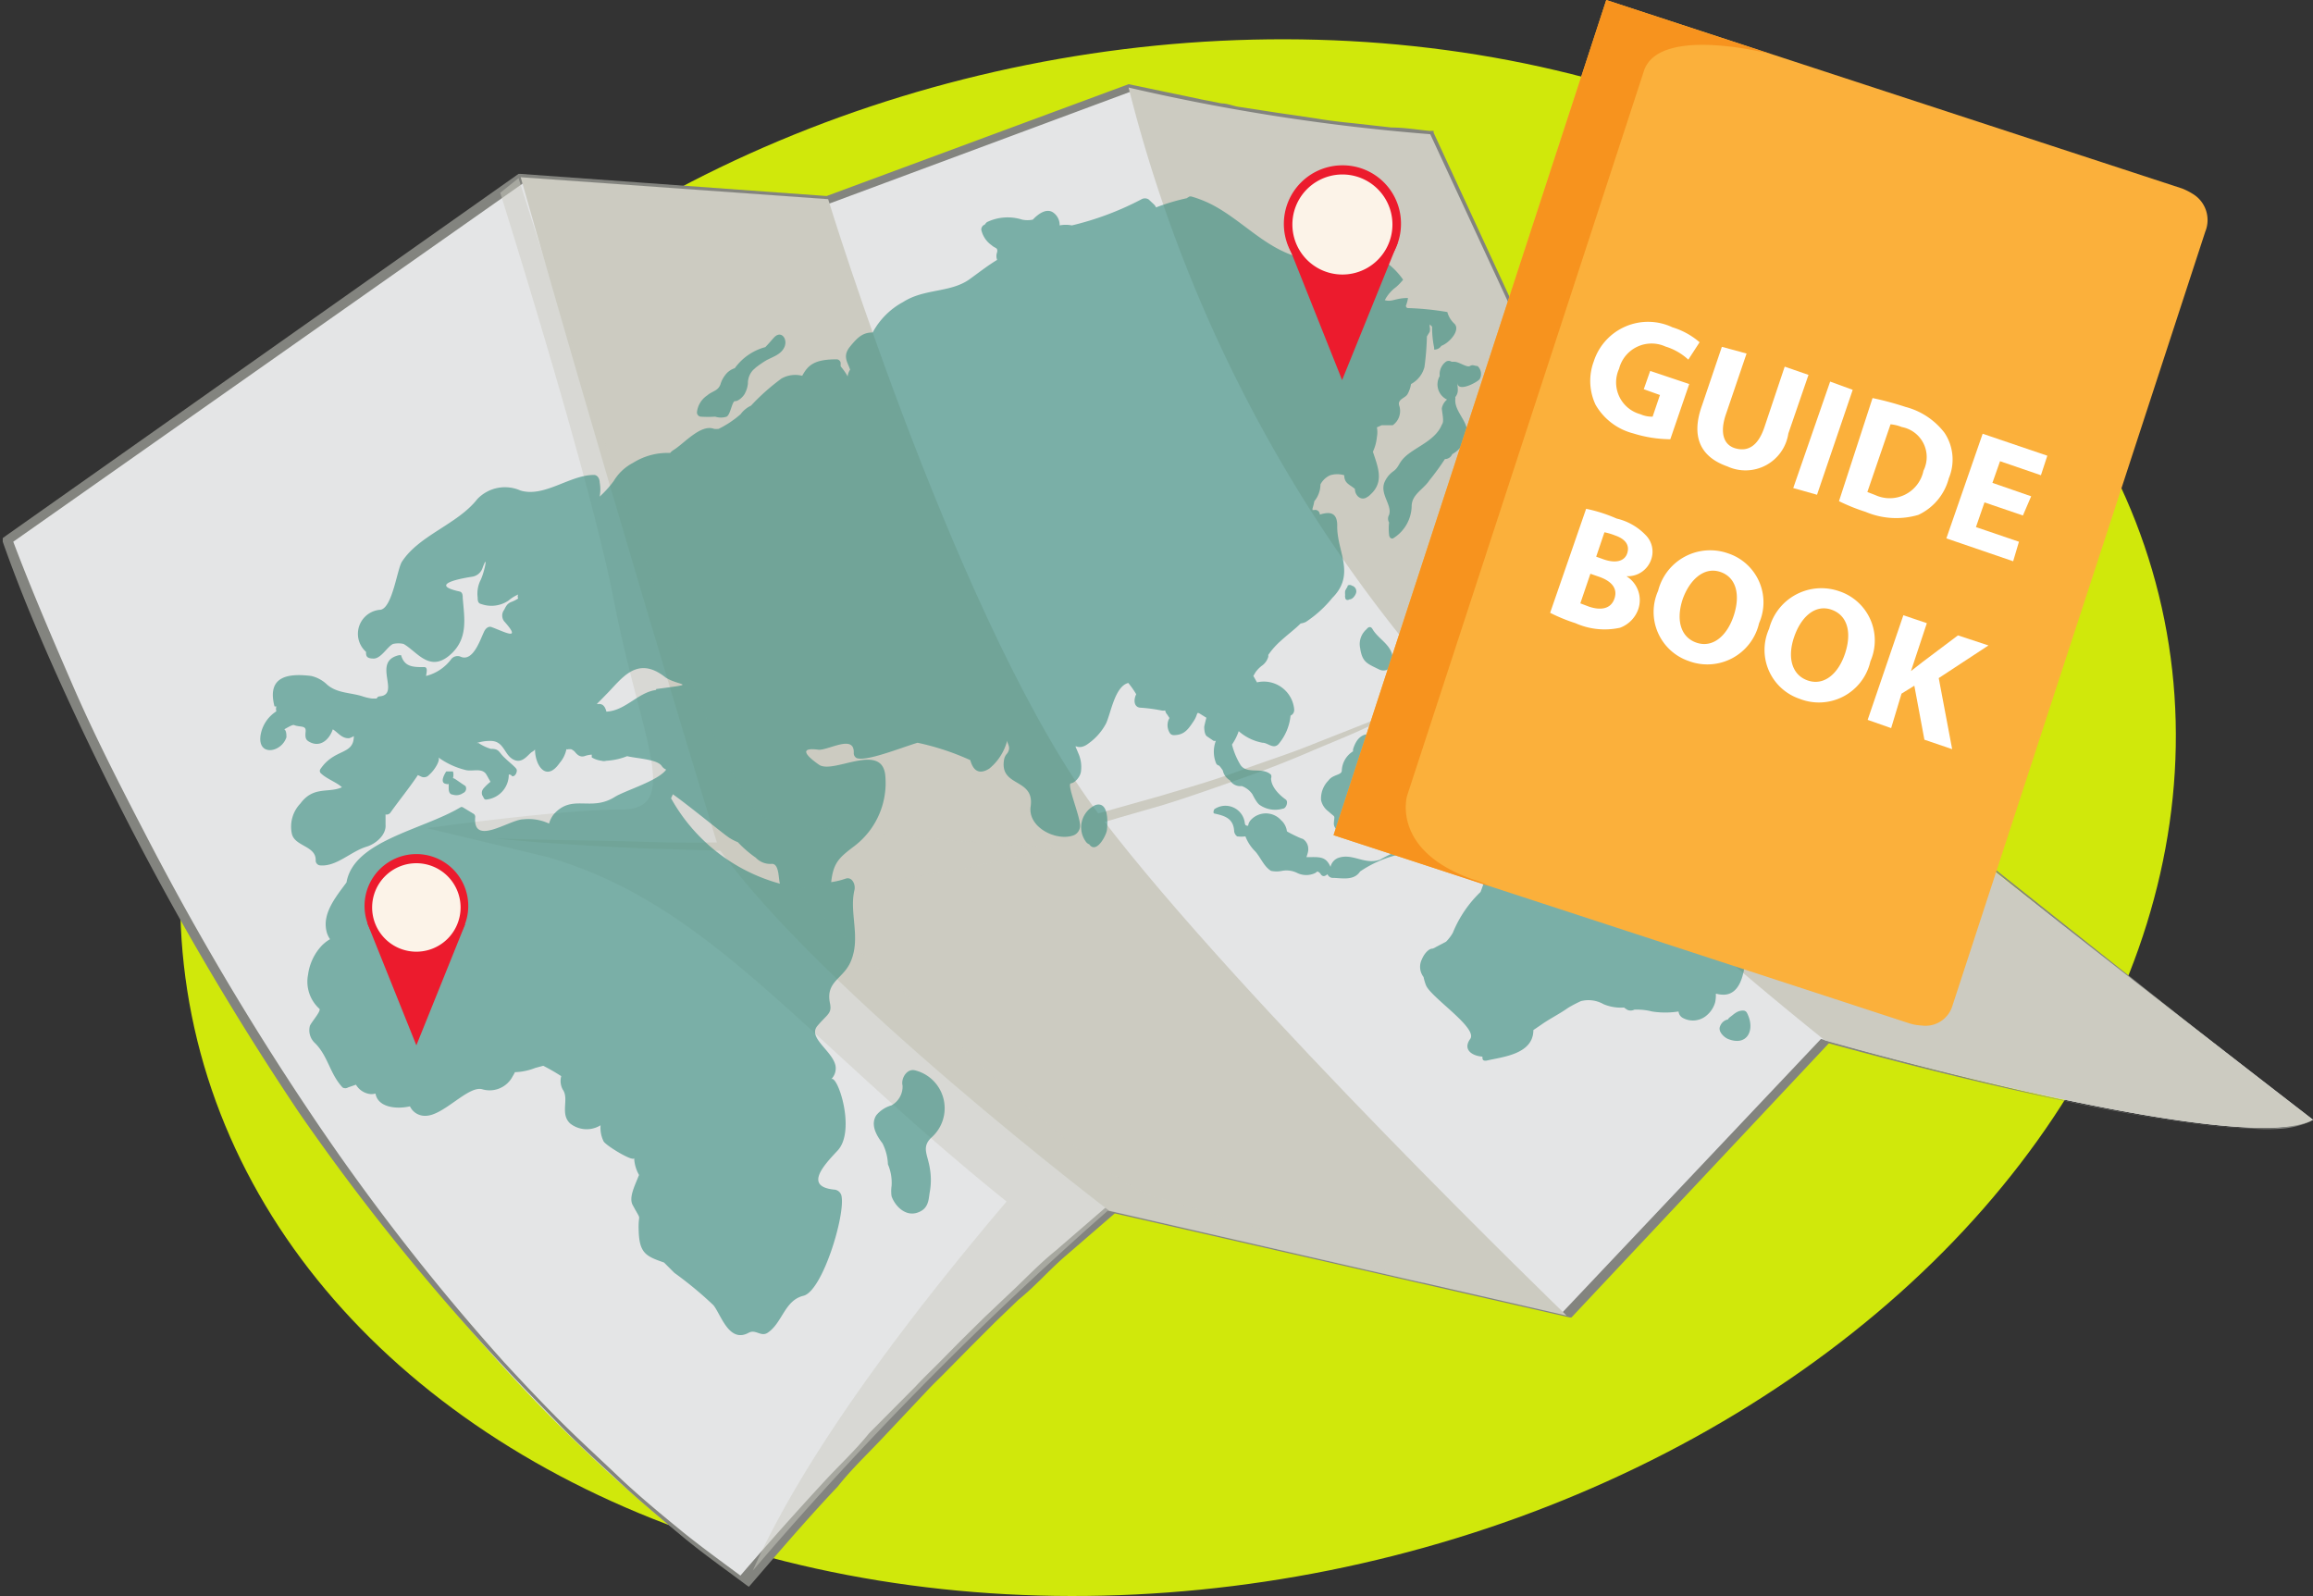 <svg xmlns="http://www.w3.org/2000/svg" viewBox="0 0 75.83 52.33"><rect x="0" y="0" width="75.83" height="52.33" fill="#333333" stroke="none"/><defs><style>.cls-1{isolation:isolate;}.cls-2{fill:#d0e80b;}.cls-3{fill:#e4e5e6;}.cls-4{fill:#83847f;}.cls-5{fill:#cccbc1;}.cls-5,.cls-6,.cls-8{mix-blend-mode:multiply;}.cls-7{opacity:0.5;}.cls-8{opacity:0.6;}.cls-9{fill:#338b7d;}.cls-10{fill:#ec1b2d;}.cls-11{fill:#fcf3e8;}.cls-12{fill:#fbb03b;}.cls-13{fill:#f7931e;}.cls-14{fill:#fff;}</style></defs><g class="cls-1"><g id="Слой_2" data-name="Слой 2"><g id="Layer_1" data-name="Layer 1"><ellipse class="cls-2" cx="38.62" cy="26.81" rx="32.98" ry="25.17" transform="translate(-4.52 8.12) rotate(-11.35)"/><path class="cls-3" d="M75.83,36.71c-2.31,1.3-16-2.6-16-2.6l-8.48,9-15-3.44c-5.08,4.13-12,12.16-12,12.16C8.54,40.68.22,17.7.22,17.7L17.07,5.82l10.08.72L37,2.87A67,67,0,0,0,46.89,4.4l6.86,14.79S59.63,24.2,75.83,36.71Z"/><path class="cls-4" d="M64.71,28,59.15,23.7c-.92-.72-1.82-1.48-2.74-2.21l-2.72-2.23,0,0h0L46.78,4.44l.1.07c-.42,0-.84-.07-1.25-.12l-1.25-.13c-.42,0-.83-.09-1.25-.16l-1.24-.18-1.24-.18c-.21,0-.41-.08-.61-.12l-.62-.12L37,3h.08L27.2,6.67h-.06L17.05,6l.11,0L.32,17.84l.07-.2c.61,1.63,1.31,3.25,2,4.84s1.5,3.18,2.31,4.74a93.1,93.1,0,0,0,5.35,9.08,73.34,73.34,0,0,0,6.47,8.35c.6.65,1.2,1.29,1.83,1.92s1.28,1.22,1.92,1.83,1.33,1.18,2,1.73,1.41,1.08,2.12,1.61l-.19,0q1.39-1.62,2.84-3.19c.48-.52,1-1,1.45-1.56L30,45.47c.24-.26.5-.51.75-.76l.75-.76.76-.75.78-.74c.52-.48,1-1,1.57-1.46l1.62-1.4,0,0,.06,0,15,3.46-.1,0,8.51-9,0,0h0c2.6.74,5.24,1.41,7.89,2,1.33.28,2.67.54,4,.72a19.57,19.57,0,0,0,2,.2c.34,0,.68,0,1,0a2.87,2.87,0,0,0,1-.24ZM74.83,37a7,7,0,0,1-1,0,20,20,0,0,1-2-.18c-1.35-.18-2.69-.42-4-.7-2.67-.55-5.3-1.21-7.92-1.93l.06,0-8.45,9,0,0h-.06l-15-3.43.11,0-1.62,1.4c-.54.46-1,1-1.56,1.45l-.77.74-.75.75-.75.76c-.25.26-.51.5-.75.76l-1.46,1.55c-.49.52-1,1-1.45,1.57-.95,1-1.9,2.11-2.82,3.18l-.09.1-.1-.07c-.72-.54-1.45-1.05-2.14-1.63s-1.37-1.14-2-1.73-1.31-1.2-1.93-1.84-1.24-1.27-1.84-1.92A73.19,73.19,0,0,1,9.8,36.47a95.68,95.68,0,0,1-5.39-9.09c-.81-1.56-1.59-3.15-2.32-4.75s-1.42-3.22-2-4.87l0-.12.11-.08L17,5.7l0,0h.06l10.09.73h-.06L37,2.76l0,0h0l2.44.51.61.12c.2,0,.41.1.61.12l1.24.19,1.23.18c.41.07.83.12,1.24.16l1.25.14c.41,0,.83.07,1.24.11H47l0,.06,6.84,14.8,0,0,2.72,2.23c.9.75,1.79,1.51,2.72,2.23L64.78,28l11,8.75A2.87,2.87,0,0,1,74.83,37Z"/><path class="cls-5" d="M36.09,26.78c4.56,6,15.27,16.35,15.27,16.35l-15-3.44S26.91,32.5,23.56,27.81c-3.52-11.5-6.49-22-6.49-22l10.08.72S31.52,20.81,36.09,26.78Z"/><path class="cls-5" d="M53.75,19.19s5.88,5,22.08,17.52c-2.31,1.3-16-2.6-16-2.6a126.69,126.69,0,0,1-10.07-9A47.2,47.2,0,0,1,37,2.87,67,67,0,0,0,46.89,4.4Z"/><g class="cls-6"><path class="cls-5" d="M16.21,27.49l1.38.12c.88.06,2.13.15,3.64.21l2.43.07c.87,0,1.78,0,2.72,0q.72,0,1.44,0c.49,0,1,0,1.48-.05,1-.05,2-.12,3-.23a27,27,0,0,0,3-.47L36,27c.25-.06.48-.13.71-.2l1.39-.4c.91-.28,1.77-.59,2.6-.88s1.58-.59,2.28-.89,1.34-.55,1.9-.82l1.45-.67c.4-.19.7-.36.91-.46l.32-.17s-.45.21-1.26.56c-.41.18-.9.39-1.47.62s-1.22.48-1.92.76-1.49.53-2.3.83-1.69.55-2.59.82l-1.39.39-.71.2-.72.16c-1,.2-1.95.33-2.95.44s-2,.19-3,.24c-.49,0-1,.06-1.47.07s-1,0-1.43,0c-1.89,0-3.64.05-5.15,0s-2.76-.05-3.64-.08Z"/></g><g class="cls-7"><path class="cls-5" d="M25.16,26.85c2,.47,9.38.94,9.38.94a40.6,40.6,0,0,1-8.63,1.34C29,31.68,35.53,38.66,38,39.28c1.32.33,5.26,1.63,8.7,2.79L36.32,39.69a116.47,116.47,0,0,0-11.64,11.8C25.84,48.87,28.24,45,33,39.39c-6.83-5.5-9.74-9.77-15.08-11.3L14,27.15s4.34-.61,6.36-.61.66-2.26-.23-6.83c-.64-3.32-2.67-10-3.73-13.39L17,5.84C18.74,11.35,23.56,26.47,25.16,26.85Z"/></g><g class="cls-8"><path class="cls-9" d="M47.69,10.62a.8.8,0,0,1-.24-.39,9.41,9.41,0,0,0-1.28-.13A.07.07,0,0,1,46.1,10a1.12,1.12,0,0,0,.06-.23c-.42,0-.52.14-.76.07a1.27,1.27,0,0,1,.37-.43A1.9,1.9,0,0,0,46,9.17a2.4,2.4,0,0,0-1.58-1,2.15,2.15,0,0,0-1.2.17.91.91,0,0,1-.65.09c-1.06-.29-1.8-1.15-2.74-1.67a3.67,3.67,0,0,0-.78-.32l-.05,0-.1.06a6.69,6.69,0,0,0-1,.3.3.3,0,0,0-.07-.1l-.17-.16a.23.23,0,0,0-.25,0,9.76,9.76,0,0,1-2.27.85,1,1,0,0,0-.4,0A.5.5,0,0,0,34.57,7c-.23-.21-.52,0-.71.2a.85.85,0,0,1-.35,0,1.57,1.57,0,0,0-1.15.08.27.27,0,0,0-.07.08.18.18,0,0,0-.12.17.84.84,0,0,0,.34.51c.12.11.21.07.18.23a.35.35,0,0,0,0,.25c-.33.2-.63.44-.94.66-.63.42-1.45.28-2.14.72a2.46,2.46,0,0,0-1,1c-.31,0-.48.14-.74.46s-.08.51,0,.76a.48.48,0,0,0-.08.22,2,2,0,0,0-.23-.33l0,0s0-.08,0-.12a.14.14,0,0,0-.12-.11c-.72,0-.94.17-1.14.54a.92.92,0,0,0-.68.09,7.12,7.12,0,0,0-1,.89.88.88,0,0,0-.34.28,0,0,0,0,0,0,0,3.35,3.35,0,0,1-.72.48.77.77,0,0,1-.15,0c-.44-.17-1,.5-1.34.7a.43.43,0,0,0-.1.09,2.12,2.12,0,0,0-1.21.32,1.6,1.6,0,0,0-.64.6,3.44,3.44,0,0,1-.46.51,1.29,1.29,0,0,0,0-.47c0-.1-.06-.24-.19-.24-.79,0-1.63.75-2.41.51a1.25,1.25,0,0,0-1.41.28c-.65.83-1.9,1.18-2.47,2.05-.16.24-.31,1.5-.7,1.58A.79.79,0,0,0,12,21.37c0,.12,0,.22.25.22s.46-.41.64-.48a.78.78,0,0,1,.34,0c.46.26.88,1,1.6.29.52-.52.39-1.16.34-1.8,0-.07,0-.19-.11-.21-1.09-.24.2-.45.4-.48h0a.43.43,0,0,0,.36-.29c.2-.55.06.17-.08.43a1,1,0,0,0-.08.54c0,.07,0,.19.11.21a1,1,0,0,0,.9-.11,1.23,1.23,0,0,1,.32-.2.13.13,0,0,0,0,.13l0,0a1.33,1.33,0,0,1-.24.12c-.12.05-.16.13-.22.25a.31.31,0,0,0,0,.38c.6.67,0,.34-.41.19-.12-.05-.22.07-.26.17-.12.25-.36,1-.78.79a.27.27,0,0,0-.28.08,1.48,1.48,0,0,1-.83.56c0-.07.08-.3-.07-.29-.35,0-.64,0-.75-.39,0,0,0,0-.07,0-.91.21.08,1.29-.64,1.35,0,0-.06,0-.09.07l-.11,0h-.05a1.81,1.81,0,0,1-.27-.06c-.4-.14-.85-.1-1.19-.39a1.11,1.11,0,0,0-.53-.29c-.75-.09-1.46,0-1.2,1,0,0,0,0,.06,0a.29.29,0,0,0,0,.16,1.15,1.15,0,0,0-.52.8c-.09.69.69.55.85.05,0-.08,0-.22-.07-.26.14-.08.28-.16.32-.14.2.08.4,0,.38.21s0,.28.14.35c.35.18.64-.09.75-.42.18.11.3.31.54.29a.51.51,0,0,0,.15-.07c0,.64-.63.39-1.1,1.09a.11.11,0,0,0,0,.11c.17.19.55.32.71.48-.44.2-.93-.05-1.36.53a1.1,1.1,0,0,0-.28,1c.1.41.79.39.78.86a.16.16,0,0,0,.14.17c.54.05,1-.45,1.52-.61.28-.08.66-.37.63-.73,0-.11,0-.22,0-.33l0,0a.15.15,0,0,0,.16-.06c.3-.42.62-.81.9-1.23l.13.06a.22.22,0,0,0,.24-.07c.18-.15.38-.49.3-.57a2.54,2.54,0,0,0,.88.41c.22.07.56-.09.7.16l.13.23a1.56,1.56,0,0,0-.22.21.22.22,0,0,0-.05.23l.05.09a.08.08,0,0,0,.1.05.82.82,0,0,0,.72-.82s.08,0,.1.05h0c.1.05.2-.15.15-.23s-.27-.25-.42-.4-.15-.25-.37-.26c0,0,0,0-.05,0a1.5,1.5,0,0,1-.4-.19l-.06,0a1.33,1.33,0,0,1,.45-.07c.45,0,.44.45.75.61s.49-.19.63-.26a.29.29,0,0,0,.08-.07c0,.51.36,1.09.81.44a1,1,0,0,0,.22-.45.09.09,0,0,0,.07,0h.08a.42.42,0,0,1,.12.08c.08.1.17.19.32.15a.86.86,0,0,1,.24-.05s0,.07,0,.09a.81.81,0,0,0,.32.11.29.29,0,0,0,.16,0l0,0a2.14,2.14,0,0,0,.68-.15c.33.08,1,.1,1.14.33a.31.31,0,0,0,.14.11c-.26.37-1.36.69-1.69.9-.79.49-1.39-.12-2,.57A.92.92,0,0,0,18,27a1.58,1.58,0,0,0-.84-.14c-.45,0-1.67.91-1.58-.08a.12.12,0,0,0-.07-.11l-.33-.2a.08.08,0,0,0-.09,0c-1.24.74-3.5,1.09-3.73,2.46-.34.46-.79,1-.66,1.58a.75.75,0,0,0,.12.28,1.31,1.31,0,0,0-.27.21,1.72,1.72,0,0,0-.45.95,1.2,1.2,0,0,0,.37,1.12c.07.07-.25.42-.31.56a.57.57,0,0,0,.17.57c.43.43.48,1,.9,1.45a.17.17,0,0,0,.18,0l.26-.09a.63.63,0,0,0,.38.29.46.46,0,0,0,.26,0c.08.46.69.52,1.13.42a.54.54,0,0,0,.51.31c.59,0,1.4-1,1.86-.87a.85.85,0,0,0,1-.43.83.83,0,0,0,.07-.13,2,2,0,0,0,.67-.14l.26-.07a6.54,6.54,0,0,1,.59.34.59.59,0,0,0,.05.44c.22.31-.1.79.24,1.11a.87.87,0,0,0,1,.06,1,1,0,0,0,.1.53c.08.14,1,.7,1,.54a1.24,1.24,0,0,0,.16.56c-.14.36-.35.75-.2,1,.32.59.16.17.19.87s.25.8.83,1h0l.34.34a12.22,12.22,0,0,1,1.28,1.06c.25.31.51,1.26,1.16.9.23-.12.4.15.62,0,.48-.32.55-1.06,1.17-1.21s1.37-2.62,1.25-3.26a.26.26,0,0,0-.24-.22c-1-.1-.34-.8.11-1.28.61-.65,0-2.5-.21-2.34a.5.5,0,0,0,.14-.45c-.11-.49-.92-.91-.59-1.3s.48-.4.41-.74c-.15-.73.45-.79.69-1.39.32-.77-.06-1.57.11-2.31.05-.18-.07-.47-.3-.38a2.56,2.56,0,0,1-.46.11s0,0,0,0c.07-.65.27-.81.77-1.19a2.6,2.6,0,0,0,1-2.34c-.14-1.06-1.71,0-2.17-.32s-.65-.58,0-.49c.35,0,1.17-.51,1.14.11a.18.18,0,0,0,.09.16c.3.13,1.44-.33,2-.5a8.36,8.36,0,0,1,1.73.57h0c.08.29.25.51.62.28a1.75,1.75,0,0,0,.59-.92c0,.11.14.22,0,.42a.39.39,0,0,0-.1.19c-.17.93,1,.6.87,1.54-.11.7.86,1.17,1.42.95a.34.34,0,0,0,.2-.31c0-.32-.45-1.37-.3-1.39s.32-.24.33-.4a1.1,1.1,0,0,0-.09-.59c-.19-.47-.07,0,.34-.32a1.89,1.89,0,0,0,.57-.65c.16-.34.29-1.22.73-1.33a2.78,2.78,0,0,1,.26.37c-.09.18-.08.42.13.44a5.21,5.21,0,0,1,.69.09.28.28,0,0,0,.13,0h0a.27.27,0,0,0,.07.14l.07.11a.47.47,0,0,0,0,.47.15.15,0,0,0,.14.09c.34,0,.47-.18.66-.47s0-.35.41-.1c0,0-.07.27-.07.3s0,.25.09.31l.22.15.07,0a1,1,0,0,0,0,.71.14.14,0,0,0,.11.1l0,0a1.33,1.33,0,0,1,.12.16.49.49,0,0,0,.23.32h0a.4.4,0,0,0,.39.19.72.72,0,0,1,.35.27s.14.29.24.35a.89.89,0,0,0,.76.12c.1,0,.19-.23.09-.3s-.47-.35-.48-.69a.16.16,0,0,0,0-.12c-.28-.27-.78,0-1-.32a2.4,2.4,0,0,1-.28-.67,1.81,1.81,0,0,0,.22-.44v0a1.63,1.63,0,0,0,.78.38c.18,0,.35.22.52.05a1.7,1.7,0,0,0,.4-.94h0a.2.2,0,0,0,.12-.19,1,1,0,0,0-1.22-.9l-.12-.21.07-.12a1,1,0,0,1,.23-.23.54.54,0,0,0,.19-.28v-.06A2.51,2.51,0,0,1,42,21c.23-.21.45-.37.64-.56a.59.59,0,0,0,.17-.05,3.82,3.82,0,0,0,.87-.79c.78-.78.14-1.53.16-2.37,0-.44-.25-.46-.57-.36,0-.09-.08-.17-.18-.15l-.06,0s0,0,0-.05a2.1,2.1,0,0,0,.06-.24.87.87,0,0,0,.2-.55.67.67,0,0,1,.32-.3.8.8,0,0,1,.46,0v0c0,.28.2.31.35.45v0c0,.22.21.41.41.26a.28.28,0,0,0,.08-.06h0s0,0,0,0c.48-.42.27-.9.1-1.42a1.48,1.48,0,0,0,.13-.48.83.83,0,0,0,0-.32l.16-.07c.14,0,.23,0,.36,0a.57.57,0,0,0,.22-.62c-.09-.23.18-.26.26-.39a1,1,0,0,0,.12-.34.88.88,0,0,0,.44-.56,8.76,8.76,0,0,0,.08-1l.09-.15a.33.33,0,0,0,0-.17,1.24,1.24,0,0,0,0-.22h0a.74.74,0,0,0,0,.14l.08.08a3.29,3.29,0,0,0,.07.7.08.08,0,0,0,0,.05s0,0,0,0a.26.26,0,0,0,.23-.12C47.52,11.24,47.88,10.83,47.69,10.62Zm-26.18,12c-.6.08-1,.68-1.63.71-.13-.55-.62.08,0-.57.5-.5,1-1.3,1.94-.55C22.27,22.5,22.94,22.4,21.51,22.59ZM22,26.17l.06-.13c.46.32,1.67,1.31,1.84,1.42a1.57,1.57,0,0,0,.29.15,3.71,3.71,0,0,0,.59.51.65.65,0,0,0,.53.2c.24,0,.21.51.26.65h0A5.85,5.85,0,0,1,22,26.17Z"/><path class="cls-9" d="M15.48,18.88Z"/><path class="cls-9" d="M30,35.09c-.27-.07-.47.27-.41.5l0,.06a.7.7,0,0,1-.37.59,1,1,0,0,0-.49.32c-.2.31,0,.66.2.92a1.64,1.64,0,0,1,.18.69,1.54,1.54,0,0,1,.12.71,1.13,1.13,0,0,0,0,.34c.11.31.44.66.83.54s.38-.43.42-.67a2.21,2.21,0,0,0,0-.81c-.07-.44-.28-.68.07-1A1.28,1.28,0,0,0,30,35.09Z"/><path class="cls-9" d="M35.92,26.39a.8.8,0,0,0-.33,1.19.24.24,0,0,0,.12.1v0c.23.33.56-.29.58-.47S36.37,26.26,35.92,26.39Z"/><path class="cls-9" d="M46.83,27.62a4.68,4.68,0,0,0-1.58.56c-.51.19-.91-.23-1.39-.05a.41.41,0,0,0-.24.29c-.16-.36-.36-.32-.79-.32,0,0,.07-.18.06-.27a.39.39,0,0,0-.18-.33c-.05,0-.52-.23-.52-.25a.58.58,0,0,0-.19-.36.67.67,0,0,0-1,0,.33.33,0,0,0-.08.18c-.05,0-.1,0-.11-.09a.64.64,0,0,0-1-.45s-.06.12,0,.14h0c.31.07.62.14.65.56a.24.24,0,0,0,.1.19,1.1,1.1,0,0,0,.27,0,1.41,1.41,0,0,0,.33.5c.18.21.28.49.51.63a.87.87,0,0,0,.36,0,.79.79,0,0,1,.5.07.68.68,0,0,0,.59,0l.07-.05a.2.2,0,0,1,.11.09c.07.1.15.06.22,0a.2.2,0,0,0,.15.12c.31,0,.71.11.92-.21a3.79,3.79,0,0,1,1.13-.52c.32-.12.66-.24,1-.33C46.88,27.77,46.92,27.62,46.83,27.62Z"/><path class="cls-9" d="M45,24.07c-.36-.05-.54.17-.64.49a.17.17,0,0,0,0,.07.78.78,0,0,0-.37.63c0,.16-.29.12-.44.33a.84.84,0,0,0-.24.64.62.62,0,0,0,.24.37c.24.22.2.1.18.38s.42.42.59.3a.51.51,0,0,0,.23-.25.42.42,0,0,0,.15-.11c.15,0,.36.17.49.19a.46.46,0,0,0,.57-.46.57.57,0,0,0-.1-.44s0,0-.06,0a.67.67,0,0,0,.27-.57,9,9,0,0,0-.19-.9A1,1,0,0,0,45,24.07Z"/><path class="cls-9" d="M44.32,19.2a.12.12,0,0,0-.14,0s0-.05,0-.07,0,0,0,0l0,.1a1,1,0,0,0-.08.14.65.65,0,0,0,0,.14h0a.16.16,0,0,0,0,.07h0c0,.07.06.12.14.07l0,0c.11,0,.2-.14.22-.22A.19.19,0,0,0,44.32,19.2Z"/><path class="cls-9" d="M25.38,11.06c-.1.11-.19.22-.29.32a1.81,1.81,0,0,0-1,.69.63.63,0,0,0-.31.22.92.92,0,0,0-.16.31c-.08.22-.27.22-.43.36a.76.76,0,0,0-.34.55.14.14,0,0,0,.12.15,3.93,3.93,0,0,0,.48,0,.6.6,0,0,0,.37,0c.13-.06.18-.52.28-.51s.28-.15.33-.27a.85.85,0,0,0,.09-.31.63.63,0,0,1,.17-.44l.1-.09a3.62,3.62,0,0,1,.32-.22c.21-.12.5-.19.61-.45S25.61,10.82,25.38,11.06Z"/><path class="cls-9" d="M14.85,25.51a.4.4,0,0,0,0-.22s0,0,0,0,0,0,0,0,0,0,0,0,0,0,0,0h-.22s0,0,0,0-.26.38,0,.41a.1.1,0,0,0,.08,0s0,.05,0,.12,0,.22.13.23a.38.38,0,0,0,.34-.05.16.16,0,0,0,.08-.23C14.93,25.55,14.91,25.52,14.85,25.51Z"/><path class="cls-9" d="M57.12,27.8c-.29-.08-.42-.06-.62-.31s-.83-.25-1.15-.49a3.64,3.64,0,0,0-1.84-.66.36.36,0,0,0-.32-.08.54.54,0,0,0-.13.07h-.13a.18.18,0,0,0-.13.06.25.25,0,0,0-.2.16,1.94,1.94,0,0,0-.11.49c0,.4-.29.49-.57.71a1.21,1.21,0,0,0-.16.16,1.72,1.72,0,0,1,0-.33c0-.24,0-.41-.17-.55a1.69,1.69,0,0,0-1.54.6.84.84,0,0,0,0,.19l-.13.11-.14.16A.22.22,0,0,0,49.6,28c-.7,0-.85.69-1.06,1.24a3.88,3.88,0,0,0-.91,1.34,1.38,1.38,0,0,1-.22.29l-.34.18a.37.37,0,0,1-.11.05c-.14,0-.29.21-.34.34a.55.55,0,0,0,.05.59,1.62,1.62,0,0,0,.08.27c.16.4,1.71,1.4,1.45,1.76s.08.56.4.58c0,.08,0,.15.14.13.5-.12,1.53-.2,1.53-1h0l.25-.17c.28-.2.61-.36.89-.56a4.23,4.23,0,0,1,.42-.22,1,1,0,0,1,.74.1,1.45,1.45,0,0,0,.67.11l.1.07a.26.26,0,0,0,.24,0l0,0a2,2,0,0,1,.58.06,2.78,2.78,0,0,0,.87,0,.27.27,0,0,0,.12.2.69.69,0,0,0,.8-.07.87.87,0,0,0,.28-.43c.08-.4-.1-.26.27-.25,1.05,0,.68-2.5.66-3s0-.55-.28-.73a1.74,1.74,0,0,0-.25-.11c-.18-.26.2-.28.42-.39S57.37,27.88,57.12,27.8Z"/><path class="cls-9" d="M54.79,23.53c-.17.08-.28.26-.46.29s-.4.29-.59.52c0,0-.07,0-.08,0-.16-.56-1.2-.34-1.6-.33-.78,0-1.21-.2-1.61.63-.08.18-.07.14-.25.16,0,0,0-.06,0-.07-.22,0-.14-.55-.48-.45a.63.63,0,0,0-.24.16h0s0,0,0,.05-.13,0-.23,0-.19.13-.17.21a.48.48,0,0,0,.2.31c0,.05,0,.09.06.1s.35.46.55.46a1.17,1.17,0,0,0,.7-.2c.11-.1.67.08.83.12a.81.81,0,0,0,.27,0,.56.56,0,0,0,.06.41c.17.32.54.1.8,0a.33.33,0,0,0,.31-.1,3.49,3.49,0,0,1,.65-.56c.51-.36.76.33,1.15.41.2,0,.43-.31.24-.44s-.28-.49-.51-.7a.89.89,0,0,0,.7-.72C55,23.57,54.91,23.47,54.79,23.53Z"/><path class="cls-9" d="M47.25,24.76c-.31.35-1,.08-1.1.69a.37.37,0,0,0,0,.26.31.31,0,0,0,0,.19.21.21,0,0,0,.05.3.23.23,0,0,0,.11,0s0,0,0,0a.42.42,0,0,1,.12.15s0,0,0,0c.07.18,0,.39.14.57s.22.08.29,0a.59.59,0,0,0,.06-.5.37.37,0,0,0,.64-.27c0-.51-.43-.53-.84-.65s.16-.17.32-.3a.58.58,0,0,0,.26-.4C47.4,24.76,47.32,24.68,47.25,24.76Z"/><path class="cls-9" d="M63.51,30.82c-.22.19-.38.6-.66.67s-.27.4-.46.49a.37.37,0,0,0-.16.39.64.64,0,0,0-.08.14h0c0,.13,0,.26.11.29h.07c.38-.06.63.09.87-.29a2.37,2.37,0,0,0,.21-.6c.08-.33.22-.64.3-1C63.74,30.81,63.62,30.72,63.51,30.82Z"/><path class="cls-9" d="M64.43,29.67c-.14-.13-.37,0-.53,0s-.43-.39-.72-.41-.23.25-.15.36c.22.28.25.66.48.95s.33,0,.43.13.22.07.28,0a.59.59,0,0,1,0-.08.7.7,0,0,0,.06-.09.09.09,0,0,1,0,0h0c0-.12.2-.24.23-.38A.47.47,0,0,0,64.43,29.67Z"/><path class="cls-9" d="M57.27,33.2a.14.14,0,0,0-.12-.07c-.2,0-.29.11-.44.22a.22.22,0,0,0-.06.07.35.35,0,0,0-.26.23c-.07.16.12.35.26.41C57.29,34.32,57.56,33.75,57.27,33.2Z"/><path class="cls-9" d="M48.92,26.81c-.49,0-1.27.22-1.11.87.09.35.34.24.52,0a4.21,4.21,0,0,0,.64-.47C49.07,27.14,49.13,26.82,48.92,26.81Z"/><path class="cls-9" d="M46.9,22.49a.41.41,0,0,0-.55.21c-.22.13-.39.33-.24.61a.42.42,0,0,0,.27.17.2.2,0,0,0,.24.08h0a.78.78,0,0,1,.28.11c.14.11.23.11.35-.05S47.19,22.62,46.9,22.49Z"/><path class="cls-9" d="M45,20.63c-.06-.11-.14-.08-.2,0l0,0a.64.64,0,0,0-.21.61c.07.47.22.51.63.71a.31.31,0,0,0,.44-.22C45.72,21.17,45.22,21,45,20.63Z"/><path class="cls-9" d="M46.14,21.8s0-.09,0-.07,0,0,0,0h0L46,21.67h0a.1.1,0,0,0-.08.06.14.14,0,0,0,0,.17l0,0h0L46,22c.11,0,.17-.12.12-.21A0,0,0,0,0,46.14,21.8Z"/><path class="cls-9" d="M48.44,12c-.1,0-.15-.06-.25,0s-.37-.15-.52-.14l-.08,0a.17.17,0,0,0-.19,0,.52.52,0,0,0-.2.47.55.55,0,0,0,.24.77.49.49,0,0,0-.17.28c0,.14.09.44,0,.54-.18.46-.72.68-1.08.95s-.29.42-.51.58a.85.85,0,0,0-.29.36c-.16.39.26.75.15,1.07a.25.25,0,0,0,0,.25,1.74,1.74,0,0,0,0,.4c0,.06.05.15.13.12a1.27,1.27,0,0,0,.61-1.05c0-.39.38-.55.58-.85a8.3,8.3,0,0,0,.51-.7h0a.26.26,0,0,0,.24-.16,1,1,0,0,0,.48-.62c.09-.42-.4-.75-.38-1.17a.24.24,0,0,0,0-.08c.13-.17.07-.28.07-.48,0,.34.64,0,.73-.11A.35.35,0,0,0,48.44,12Z"/></g><path class="cls-10" d="M45.93,7.37A1.92,1.92,0,1,1,44,5.42,1.91,1.91,0,0,1,45.93,7.37Z"/><polygon class="cls-10" points="44 12.46 42.19 7.92 45.82 7.97 44 12.46"/><path class="cls-11" d="M45.65,7.36a1.64,1.64,0,0,1-3.28,0,1.64,1.64,0,0,1,3.28,0Z"/><path class="cls-10" d="M15.35,29.77A1.7,1.7,0,1,1,13.67,28,1.7,1.7,0,0,1,15.35,29.77Z"/><polygon class="cls-10" points="13.65 34.27 12.04 30.26 15.25 30.3 13.65 34.27"/><path class="cls-11" d="M15.1,29.76a1.45,1.45,0,1,1-1.43-1.46A1.45,1.45,0,0,1,15.1,29.76Z"/><path class="cls-12" d="M63,33.62A.92.92,0,0,0,64,33l8.3-25.41a1,1,0,0,0-.36-1.2,2.15,2.15,0,0,0-.4-.21L52.66,0,43.72,27.38,62.6,33.55A1.59,1.59,0,0,0,63,33.62Z"/><g class="cls-6"><path class="cls-13" d="M46.13,26.09,53.91,2.28c.56-1.45,4.14-.51,4.14-.51h0L52.66,0,43.72,27.38l5.1,1.67a2.59,2.59,0,0,0-.5-.21C45.59,27.9,46.13,26.09,46.13,26.09Z"/></g><path class="cls-14" d="M54.76,14.4a4.17,4.17,0,0,1-1.21-.19,2,2,0,0,1-1.24-.94,1.83,1.83,0,0,1-.06-1.42,1.87,1.87,0,0,1,2.58-1.12,2.46,2.46,0,0,1,.89.49l-.37.57a1.94,1.94,0,0,0-.75-.43,1.1,1.1,0,0,0-1.52.73,1.08,1.08,0,0,0,.7,1.49.94.94,0,0,0,.4.08l.24-.71-.53-.19.21-.6,1.28.43Z"/><path class="cls-14" d="M57.26,11.59l-.68,2c-.2.59-.08,1,.32,1.11s.73-.07.94-.68l.67-2,.78.27-.66,1.92a1.42,1.42,0,0,1-2,1.08c-.86-.3-1.21-.95-.83-2l.65-1.92Z"/><path class="cls-14" d="M60.74,12.78l-1.17,3.44L58.79,16,60,12.51Z"/><path class="cls-14" d="M61.39,13.05a10,10,0,0,1,1.08.29,2.36,2.36,0,0,1,1.28.85,1.58,1.58,0,0,1,.14,1.49,1.83,1.83,0,0,1-1,1.2,2.57,2.57,0,0,1-1.73-.1,6.32,6.32,0,0,1-.87-.35Zm-.17,3.08.26.1a1.13,1.13,0,0,0,1.58-.8A1,1,0,0,0,62.35,14a1.33,1.33,0,0,0-.37-.09Z"/><path class="cls-14" d="M66.32,16.9l-1.26-.43-.28.81,1.41.48L66,18.4l-2.19-.75L65,14.22l2.12.72-.21.64-1.34-.46-.25.71,1.27.44Z"/><path class="cls-14" d="M52,16.68A4.93,4.93,0,0,1,53,17a1.92,1.92,0,0,1,.95.54.77.77,0,0,1,.18.81.81.81,0,0,1-.81.54h0a.92.92,0,0,1,.39,1.08,1,1,0,0,1-.6.61,2.35,2.35,0,0,1-1.46-.15,5.6,5.6,0,0,1-.83-.34Zm-.19,3.1.29.11c.36.12.71.09.83-.27s-.14-.59-.53-.72l-.26-.09Zm.52-1.53.25.09c.41.14.69.05.77-.21s-.06-.46-.41-.58a2,2,0,0,0-.34-.1Z"/><path class="cls-14" d="M57.67,20.43a1.74,1.74,0,0,1-2.31,1.24,1.7,1.7,0,0,1-1-2.3,1.76,1.76,0,0,1,2.29-1.23A1.69,1.69,0,0,1,57.67,20.43Zm-2.5-.8c-.23.68-.08,1.26.45,1.44s1-.22,1.22-.89.09-1.25-.44-1.43S55.4,19,55.17,19.63Z"/><path class="cls-14" d="M61.32,21.68A1.73,1.73,0,0,1,59,22.91a1.69,1.69,0,0,1-1-2.3,1.77,1.77,0,0,1,2.29-1.23A1.7,1.7,0,0,1,61.32,21.68Zm-2.5-.8c-.23.67-.08,1.25.45,1.43s1-.22,1.22-.89.09-1.24-.44-1.43S59.05,20.21,58.82,20.88Z"/><path class="cls-14" d="M62.4,20.17l.77.26L62.65,22h0l.37-.29,1.17-.88,1,.33-1.63,1.07L64,24.56l-.91-.31-.33-1.77-.42.26L62,23.87l-.77-.27Z"/></g></g></g></svg>